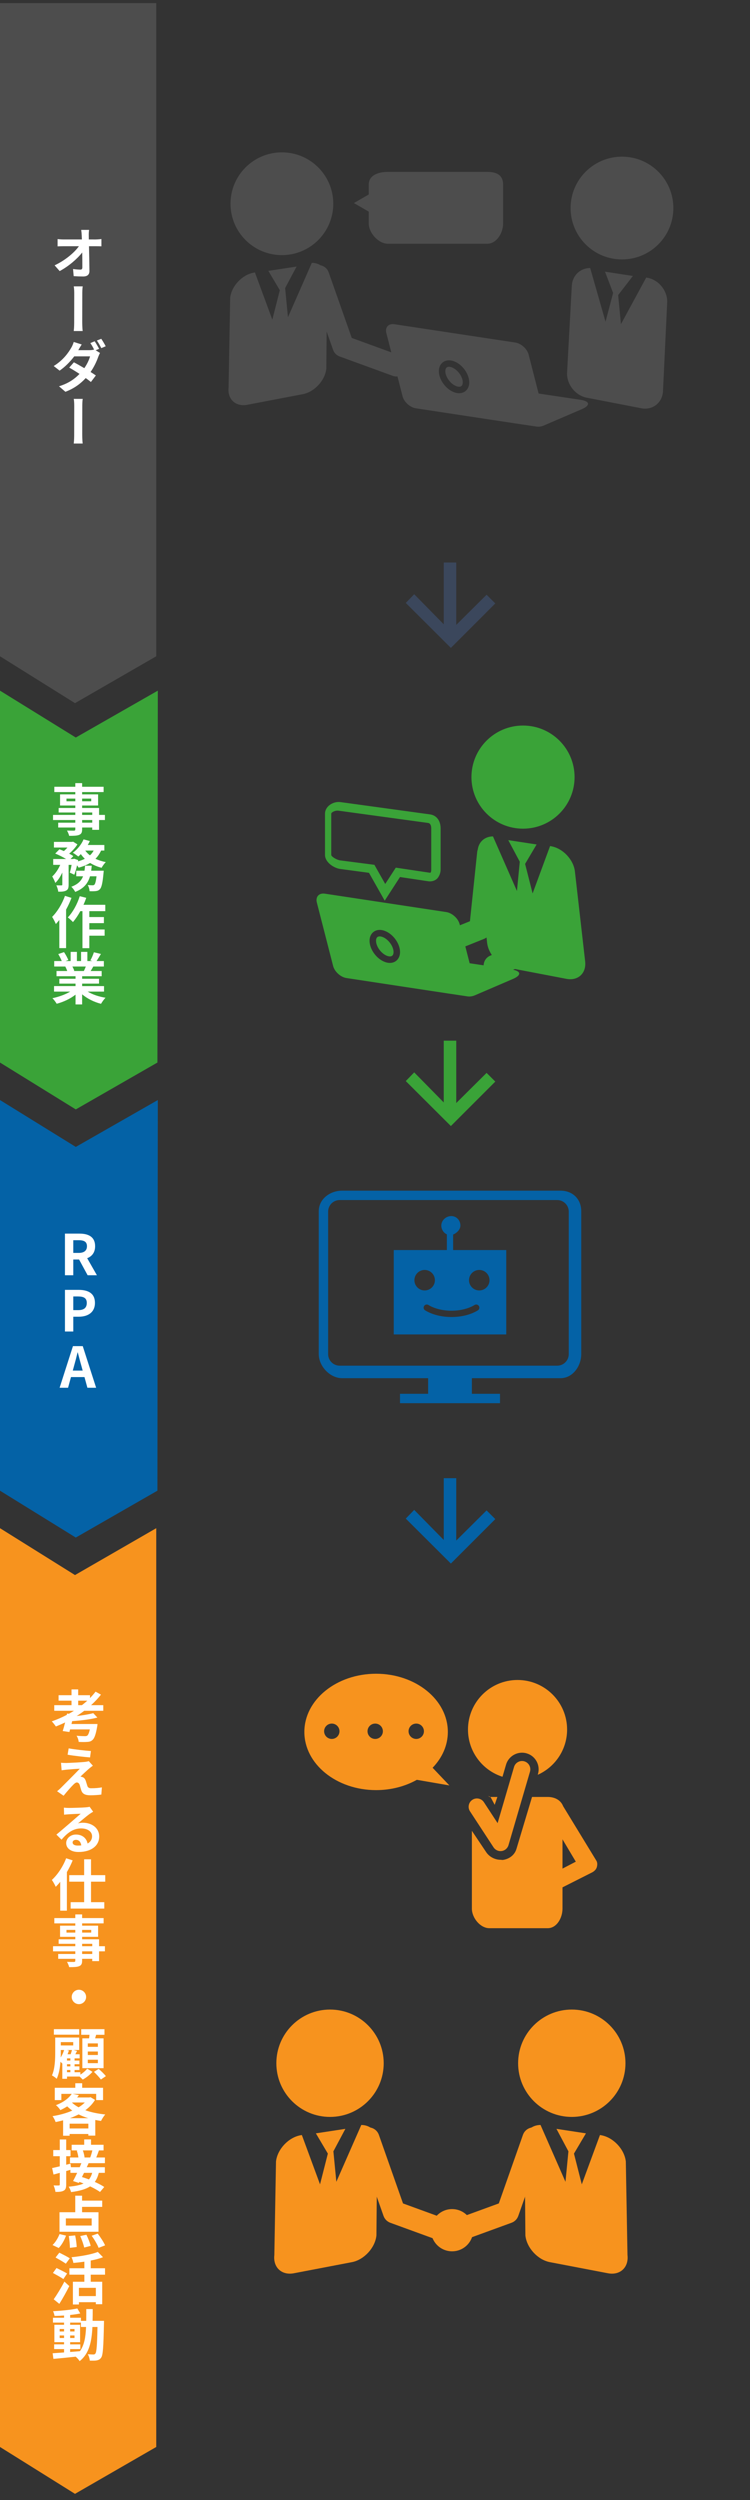 <?xml version="1.0" encoding="utf-8"?>
<!-- Generator: Adobe Illustrator 15.1.0, SVG Export Plug-In . SVG Version: 6.00 Build 0)  -->
<!DOCTYPE svg PUBLIC "-//W3C//DTD SVG 1.1//EN" "http://www.w3.org/Graphics/SVG/1.1/DTD/svg11.dtd">
<svg version="1.1" id="レイヤー_1" xmlns="http://www.w3.org/2000/svg" xmlns:xlink="http://www.w3.org/1999/xlink" x="0px"
	 y="0px" width="240px" height="800px" viewBox="0 0 240 800" enable-background="new 0 0 240 800" xml:space="preserve">
<rect x="0" y="0" width="240" height="800" fill="#333333" stroke="none"/>
<g>
	<circle fill="#4D4D4D" cx="199.034" cy="66.573" r="16.443"/>
	<path fill="#4D4D4D" d="M212.157,125.153l1.341-28.33c0.177-3.723-2.688-7.302-6.367-7.951l-0.339-0.061l-8.086,14.916l-0.9-9.303
		l4.721-6.12l-8.928-1.371l2.6,6.808l-2.428,9.211l-4.916-17.196c-3.153,0.016-5.695,2.37-5.875,5.69l-1.514,27.748
		c-0.203,3.728,2.624,7.355,6.281,8.063l17.439,3.377C208.845,131.343,211.981,128.877,212.157,125.153z"/>
	<g>
		<path fill="#4D4D4D" d="M144.858,117.671c-0.423-0.198-0.832-0.304-1.184-0.304c-0.967,0-1.17,0.762-1.17,1.4
			c0,1.718,1.479,3.863,3.232,4.685c0.422,0.198,0.831,0.304,1.184,0.304c0.967,0,1.17-0.762,1.17-1.4
			C148.091,120.638,146.61,118.492,144.858,117.671z"/>
		<path fill="#4D4D4D" d="M185.787,127.937l-13.431-2.01l-3.193-12.457c-0.471-1.838-2.391-3.574-4.267-3.858l-38.711-5.865
			c-1.876-0.284-3.025,0.986-2.554,2.824l5.185,20.223c0.472,1.838,2.393,3.574,4.268,3.858c0,0,37.536,5.721,38.712,5.865
			c1.174,0.145,2.264-0.373,2.264-0.373l12.115-5.209C188.976,129.73,188.802,128.389,185.787,127.937z M146.921,125.825
			c-0.664,0-1.357-0.168-2.063-0.498c-2.48-1.163-4.424-4.044-4.424-6.56c0-2.043,1.333-3.47,3.24-3.47
			c0.662,0,1.356,0.168,2.063,0.499c2.48,1.162,4.424,4.043,4.424,6.559C150.161,124.398,148.828,125.825,146.921,125.825z"/>
	</g>
	<circle fill="#4D4D4D" cx="90.207" cy="65.194" r="16.443"/>
	<path fill="#4D4D4D" d="M73.148,123.97l0.508-28.684c0.429-3.771,3.839-7.391,7.577-8.044l0.345-0.061l5.567,15.109l2.397-9.418
		l-3.67-6.2l9.039-1.38l-3.67,6.891l0.905,9.327l7.642-17.406c3.111,0.02,5.24,2.405,4.88,5.766l-0.244,28.097
		c-0.404,3.773-3.783,7.444-7.509,8.157l-17.771,3.402C75.417,130.24,72.719,127.74,73.148,123.97z"/>
	<path fill="#4D4D4D" d="M126.867,120.477c-0.393,0-0.791-0.067-1.182-0.21l-17.017-6.209c-0.969-0.354-1.729-1.122-2.072-2.095
		l-7.933-22.535c-0.632-1.797,0.312-3.767,2.108-4.399c1.799-0.632,3.767,0.312,4.399,2.108l7.392,20.998l15.487,5.651
		c1.789,0.652,2.711,2.633,2.058,4.423C129.598,119.608,128.275,120.477,126.867,120.477z"/>
	<path fill="#4D4D4D" d="M155.889,55h-31.734c-3.047,0-6.154,1.028-6.154,4.076v3.157l-4.752,2.744L118,67.721v3.773
		c0,3.048,3.107,6.506,6.154,6.506h31.734c3.048,0,5.111-3.458,5.111-6.506V59.076C161,56.028,158.937,55,155.889,55z"/>
</g>
<g>
	<circle fill="#3AA338" cx="167.364" cy="248.665" r="16.5"/>
	<path fill="#3AA338" d="M187.251,307.644l-3.279-28.782c-0.431-3.783-3.852-7.416-7.603-8.073l-0.347-0.061l-5.585,15.162
		l-2.405-9.451l3.683-6.222l-9.069-1.385l3.684,6.914l-0.909,9.36l-7.668-17.466c-2.611,0.017-4.527,1.697-4.875,4.219
		c-0.084,0.244-0.148,0.498-0.177,0.765l-2.32,22.158l-3.209,1.291l-0.09-0.352c-0.474-1.844-2.399-3.586-4.282-3.871l-38.845-5.886
		c-1.882-0.285-3.035,0.99-2.563,2.835l5.204,20.292c0.473,1.845,2.4,3.586,4.282,3.871c0,0,37.667,5.74,38.845,5.886
		c1.18,0.145,2.271-0.374,2.271-0.374l12.158-5.228c2.672-1.147,2.64-2.42,0.031-2.932l0.607-0.244l16.445,3.147
		C184.976,313.937,187.682,311.427,187.251,307.644z M124.762,308.122c-0.666,0-1.361-0.169-2.069-0.501
		c-2.489-1.167-4.439-4.058-4.439-6.582c0-2.05,1.337-3.48,3.251-3.48c0.665,0,1.36,0.168,2.069,0.499
		c2.488,1.167,4.439,4.058,4.439,6.582C128.014,306.688,126.676,308.122,124.762,308.122z M150.285,308.223l-1.38-5.385l5.991-2.411
		c0.288-0.116,0.555-0.27,0.796-0.452l0.176,1.646c0.148,1.385,0.698,2.753,1.516,3.97l-0.457,0.184
		c-1.318,0.531-2.129,1.783-2.165,3.12L150.285,308.223z"/>
	<path fill="#3AA338" d="M108.844,278.054l9.229,1.238l5.036,8.913l4.889-7.564l9.034,1.351c0.195,0.029,0.381,0.041,0.556,0.041
		c1.054,0,2.095-0.464,2.639-1.308c0.409-0.632,0.773-1.461,0.773-2.464v-13.165c0-2.532-1.357-4.213-3.369-4.496l-28.681-3.938
		c-2.217-0.316-4.95,1.262-4.95,3.731v13.165C104,275.921,106.814,277.769,108.844,278.054z M106,260.394
		c0-0.487,1.164-1.003,1.903-1.003c0.066,0,0.322,0.004,0.391,0.014l28.743,3.938c0.548,0.077,0.963,0.667,0.963,1.753v13.165
		c0,0.779-0.232,0.985-0.23,0.985c-0.002,0.001-0.182,0.025-0.318,0.006l-10.798-1.614l-3.381,5.22l-3.464-6.127l-10.971-1.42
		c-1.114-0.156-2.837-1.209-2.837-1.753V260.394z"/>
	<path fill="#3AA338" d="M122.692,299.938c-0.424-0.199-0.835-0.304-1.188-0.304c-0.971,0-1.175,0.764-1.175,1.404
		c0,1.725,1.485,3.877,3.244,4.701c0.424,0.2,0.834,0.305,1.188,0.305c0.971,0,1.174-0.764,1.174-1.405
		C125.936,302.916,124.45,300.763,122.692,299.938z"/>
</g>
<g>
	<g>
		<circle fill="#F7931E" cx="182.973" cy="660.21" r="17.177"/>
		<path fill="#F7931E" d="M200.794,721.61l-0.531-29.965c-0.448-3.938-4.01-7.72-7.915-8.403l-0.36-0.063l-5.815,15.784
			l-2.504-9.839l3.835-6.478l-9.442-1.441l3.834,7.198l-0.945,9.743l-7.983-18.182c-3.25,0.021-5.474,2.512-5.098,6.023
			l0.255,29.352c0.421,3.94,3.951,7.775,7.845,8.521l18.563,3.554C198.424,728.16,201.242,725.549,200.794,721.61z"/>
		<path fill="#F7931E" d="M144.675,717.961c-1.471,0-2.852-0.907-3.385-2.369c-0.683-1.87,0.28-3.938,2.149-4.62l16.179-5.902
			l7.722-21.937c0.661-1.877,2.722-2.863,4.596-2.203c1.877,0.661,2.863,2.719,2.203,4.596l-8.287,23.542
			c-0.358,1.017-1.152,1.819-2.164,2.188l-17.777,6.485C145.502,717.891,145.085,717.961,144.675,717.961z"/>
	</g>
	<g>
		<circle fill="#F7931E" cx="105.609" cy="660.21" r="17.177"/>
		<path fill="#F7931E" d="M87.788,721.61l0.531-29.965c0.448-3.938,4.01-7.72,7.915-8.403l0.36-0.063l5.815,15.784l2.504-9.839
			l-3.835-6.478l9.442-1.441l-3.834,7.198l0.945,9.743l7.983-18.182c3.25,0.021,5.474,2.512,5.098,6.023l-0.255,29.352
			c-0.421,3.94-3.951,7.775-7.845,8.521l-18.563,3.554C90.158,728.16,87.339,725.549,87.788,721.61z"/>
		<path fill="#F7931E" d="M143.907,717.961c-0.41,0-0.827-0.07-1.235-0.22l-17.777-6.485c-1.012-0.369-1.807-1.172-2.164-2.188
			l-8.288-23.542c-0.66-1.877,0.326-3.935,2.203-4.596c1.878-0.662,3.935,0.326,4.596,2.203l7.721,21.937l16.18,5.902
			c1.869,0.682,2.832,2.75,2.149,4.62C146.759,717.054,145.378,717.961,143.907,717.961z"/>
	</g>
	<circle fill="#F7931E" cx="144.675" cy="713.637" r="6.756"/>
</g>
<polygon fill="#3B475C" points="155.707,190.313 146,199.959 146,180 142,180 142,199.768 132.547,190.149 129.847,192.929 
	144.277,207.319 158.496,193.093 "/>
<polygon fill="#0462A6" points="155.707,483.313 146,492.959 146,473 142,473 142,492.768 132.547,483.149 129.847,485.929 
	144.277,500.319 158.496,486.093 "/>
<g>
	<path fill="#0462A6" d="M179.363,381h-69.888c-3.891,0-7.475,2.691-7.475,6.582v45.695c0,3.892,3.584,7.723,7.475,7.723H137v5h-9v3
		h32v-3h-9v-5h28.363c3.892,0,6.637-3.831,6.637-7.723v-45.695C186,383.691,183.255,381,179.363,381z M182,433.304
		c0,2.041-1.654,3.696-3.695,3.696h-69.609c-2.041,0-3.695-1.655-3.695-3.696v-45.607c0-2.042,1.654-3.696,3.695-3.696h69.609
		c2.041,0,3.695,1.655,3.695,3.696V433.304z"/>
	<path fill="#0462A6" d="M145,395.04c1-0.39,2.33-1.522,2.33-2.876c0-1.674-1.25-3.032-2.924-3.032s-3.185,1.357-3.185,3.032
		c0,1.285,0.778,2.377,1.778,2.819V400h-17v27h36v-27h-17V395.04z M132.611,409.647c0-1.812,1.469-3.28,3.279-3.28
		c1.812,0,3.28,1.469,3.28,3.28s-1.469,3.28-3.28,3.28C134.08,412.928,132.611,411.459,132.611,409.647z M153.363,406.367
		c1.811,0,3.279,1.469,3.279,3.28s-1.469,3.28-3.279,3.28c-1.812,0-3.28-1.469-3.28-3.28S151.552,406.367,153.363,406.367z
		 M151.865,417.577c0.477-0.288,1.096-0.14,1.386,0.333c0.291,0.476,0.142,1.097-0.333,1.387c-2.248,1.375-5.244,2.133-8.438,2.133
		c-3.192,0-6.188-0.758-8.438-2.133c-0.475-0.29-0.624-0.911-0.333-1.387c0.29-0.473,0.911-0.623,1.386-0.333
		c1.907,1.167,4.6,1.837,7.385,1.837C147.267,419.414,149.958,418.744,151.865,417.577z"/>
</g>
<polygon fill="#3AA338" points="155.707,343.313 146,352.959 146,333 142,333 142,352.768 132.547,343.148 129.847,345.929 
	144.277,360.319 158.496,346.093 "/>
<polyline fill="#3AA338" points="50.5,221 24.25,236 0,221 0,340 24.25,355 50.375,340 "/>
<polygon fill="#4D4D4D" points="50,192 50,1 0,1 0,210 24,225 50,210 "/>
<polygon fill="#F7931E" points="50,783 50,771 50,489 24,504 0,489 0,783 24,798 "/>
<polyline fill="#0462A6" points="50.5,352 24.25,367 0,352 0,477 24.25,492 50.375,477 "/>
<g>
	<g>
		<path fill="#F7931E" stroke="#000000" stroke-width="13.308" stroke-linejoin="round" stroke-miterlimit="10" d="M179.24,556.868
			"/>
	</g>
	<path fill="#F7931E" d="M138.433,565.661c3.052-3.162,4.876-7.14,4.876-11.466c0-10.283-10.278-18.62-22.958-18.62
		c-12.678,0-22.956,8.337-22.956,18.62s10.278,18.62,22.956,18.62c4.844,0,9.336-1.22,13.041-3.297l10.416,1.8L138.433,565.661z
		 M106.174,556.44c-1.357,0-2.458-1.102-2.458-2.459s1.101-2.459,2.458-2.459c1.358,0,2.459,1.102,2.459,2.459
		S107.533,556.44,106.174,556.44z M120.064,556.44c-1.357,0-2.458-1.102-2.458-2.459s1.101-2.459,2.458-2.459
		c1.358,0,2.459,1.102,2.459,2.459S121.422,556.44,120.064,556.44z M133.198,556.44c-1.358,0-2.46-1.102-2.46-2.459
		s1.102-2.459,2.46-2.459c1.357,0,2.458,1.102,2.458,2.459S134.556,556.44,133.198,556.44z"/>
	<g>
		<path fill="#F7931E" d="M157.079,575.226l1.22,2.292L159.16,575h-2.544c-0.151,0-0.301-0.416-0.449-0.404
			C156.51,574.904,156.819,574.829,157.079,575.226z"/>
		<path fill="#F7931E" d="M190.844,595.409l-10.642-17.45c-0.775-1.98-2.699-2.959-4.954-2.959h-4.996l-4.978,16.596
			c-0.581,1.984-2.279,3.252-4.328,3.556c-0.256,0.038-0.52-0.048-0.781-0.048c-1.804,0-3.616-0.956-4.603-2.465L151,585.831v24.913
			c0,2.939,2.677,6.256,5.616,6.256h18.632c2.939,0,4.752-3.316,4.752-6.256v-6.814l9.5-4.799c0.648-0.338,1.273-0.928,1.474-1.633
			C191.174,596.794,191.218,596.038,190.844,595.409z M180,597.929v-9.368l4.257,7.15L180,597.929z"/>
		<path fill="#F7931E" d="M160.165,592.335c0.13,0,0.26-0.01,0.391-0.029c1.027-0.152,1.873-0.889,2.164-1.885l6.876-23.512
			c0.413-1.411-0.396-2.889-1.807-3.303c-1.409-0.411-2.89,0.396-3.302,1.808l-5.255,17.968l-4.381-6.699
			c-0.805-1.23-2.455-1.575-3.684-0.771c-1.23,0.805-1.576,2.454-0.771,3.685l7.541,11.534
			C158.434,591.888,159.275,592.335,160.165,592.335z"/>
		<path fill="#F7931E" d="M160.799,568.544l1.134-3.877c0.658-2.253,2.759-3.828,5.109-3.828c0.504,0,1.007,0.071,1.493,0.214
			c2.818,0.823,4.439,3.786,3.615,6.604l-0.075,0.257c5.537-2.475,9.397-8.025,9.397-14.482c0-8.759-7.101-15.859-15.859-15.859
			s-15.859,7.101-15.859,15.859C149.754,560.511,154.395,566.505,160.799,568.544z"/>
	</g>
</g>
<g>
	<path fill="#FFFFFF" d="M30.618,76.623c0.576,0,1.404-0.072,1.837-0.144v2.341c-0.559-0.018-1.243-0.036-1.711-0.036h-2.269
		c0.054,2.575,0.126,5.527,0.144,7.904c0.018,1.134-0.63,1.783-1.98,1.783c-1.063,0-2.053-0.036-3.061-0.108l-0.198-2.287
		c0.792,0.126,1.747,0.198,2.359,0.198c0.432,0,0.612-0.216,0.612-0.738c0-1.188,0-2.935-0.036-4.753
		c-1.566,2.035-4.429,4.483-7.22,5.96l-1.62-1.837c3.439-1.62,6.355-4.105,7.778-6.122h-4.826c-0.648,0-1.386,0.018-1.999,0.054
		v-2.34c0.486,0.072,1.351,0.126,1.944,0.126h5.834l-0.054-1.278c-0.018-0.504-0.072-1.17-0.162-1.783h2.521
		c-0.09,0.558-0.126,1.225-0.108,1.783l0.018,1.278H30.618z"/>
	<path fill="#FFFFFF" d="M23.596,105.929c0.144-1.098,0.144-2.449,0.144-3.151c0-1.206,0.018-7.148,0.018-8.679
		c0-0.612,0-1.674-0.162-2.466h2.881c-0.144,0.792-0.144,1.836-0.144,2.466c0,1.531-0.018,7.473-0.018,8.679
		c0,0.522,0,2.053,0.144,3.151H23.596z"/>
	<path fill="#FFFFFF" d="M30.618,112.083l1.387,0.864c-0.198,0.324-0.414,0.828-0.576,1.26c-0.468,1.351-1.278,3.133-2.449,4.825
		c0.666,0.414,1.242,0.792,1.692,1.117l-1.584,2.088c-0.432-0.36-1.008-0.792-1.657-1.26c-1.584,1.729-3.637,3.313-6.5,4.393
		l-2.053-1.764c3.133-0.955,5.113-2.449,6.572-3.961c-1.188-0.774-2.395-1.512-3.295-2.017l1.495-1.692
		c0.936,0.486,2.143,1.17,3.331,1.873c0.864-1.243,1.566-2.701,1.836-3.781h-5.06c-1.243,1.639-2.899,3.349-4.682,4.573l-1.89-1.476
		c3.097-1.909,4.735-4.321,5.617-5.852c0.271-0.432,0.63-1.242,0.792-1.854l2.557,0.81c-0.414,0.612-0.864,1.405-1.08,1.783
		l-0.018,0.036h3.637c0.468,0,1.008-0.072,1.422-0.18c-0.342-0.684-0.792-1.53-1.207-2.088l1.386-0.576
		c0.45,0.648,1.081,1.764,1.423,2.413L30.618,112.083z M32.401,108.409c0.45,0.648,1.116,1.783,1.422,2.395l-1.404,0.594
		c-0.378-0.738-0.937-1.764-1.422-2.431L32.401,108.409z"/>
	<path fill="#FFFFFF" d="M23.596,141.929c0.144-1.098,0.144-2.449,0.144-3.151c0-1.206,0.018-7.148,0.018-8.679
		c0-0.612,0-1.674-0.162-2.466h2.881c-0.144,0.792-0.144,1.836-0.144,2.466c0,1.531-0.018,7.473-0.018,8.679
		c0,0.522,0,2.053,0.144,3.151H23.596z"/>
</g>
<g>
	<path fill="#FFFFFF" d="M33.571,262.4h-1.873v3.133H29.52v-0.738h-3.241v0.558c0,1.063-0.252,1.495-0.954,1.801
		c-0.684,0.27-1.657,0.306-3.187,0.306c-0.108-0.504-0.432-1.243-0.702-1.692c0.864,0.036,1.927,0.036,2.215,0.036
		c0.342-0.018,0.45-0.126,0.45-0.45v-0.558h-5.474v-1.548h5.474V262.4h-7.13v-1.639h7.13v-0.774h-5.33v-1.44h5.33v-0.792h-4.88
		v-3.565h4.88v-0.738h-6.716v-1.692h6.716v-1.17h2.178v1.17h6.878v1.692h-6.878v0.738h5.114v3.565h-5.114v0.792h5.42v2.214h1.873
		V262.4z M24.101,256.404v-0.864h-2.827v0.864H24.101z M26.279,255.54v0.864h2.917v-0.864H26.279z M26.279,260.762h3.241v-0.774
		h-3.241V260.762z M29.52,262.4h-3.241v0.846h3.241V262.4z"/>
	<path fill="#FFFFFF" d="M32.347,272.172c-0.468,1.026-1.062,1.891-1.8,2.629c0.99,0.468,2.106,0.828,3.313,1.062
		c-0.468,0.432-1.063,1.279-1.351,1.819c-1.368-0.342-2.593-0.882-3.673-1.549c-1.063,0.648-2.305,1.135-3.673,1.513
		c-0.108-0.198-0.288-0.468-0.504-0.756c-0.252,1.117-0.558,2.197-0.882,3.007l-1.44-0.666c0.198-0.666,0.414-1.566,0.576-2.485
		h-0.955v6.338c0,0.973-0.144,1.549-0.774,1.873c-0.612,0.342-1.422,0.378-2.539,0.378c-0.054-0.594-0.342-1.458-0.612-2.035
		c0.666,0.018,1.386,0.018,1.62,0.018c0.216-0.018,0.288-0.054,0.288-0.271v-3.853c-0.63,1.333-1.386,2.539-2.25,3.331
		c-0.18-0.612-0.648-1.495-0.972-2.071c0.99-0.882,1.926-2.287,2.557-3.709h-2.25v-1.873h4.123
		c-1.008-0.612-2.359-1.296-3.475-1.747l1.351-1.368c0.432,0.162,0.936,0.36,1.422,0.576c0.396-0.342,0.792-0.738,1.134-1.134
		h-4.321v-1.801h5.816l0.324-0.072l1.369,0.864c-0.612,1.008-1.621,2.106-2.629,2.971c0.522,0.27,0.972,0.54,1.314,0.792
		l-0.882,0.918h0.864l0.288-0.09l1.296,0.432l-0.072,0.414c0.792-0.216,1.548-0.486,2.196-0.828c-0.468-0.45-0.9-0.955-1.278-1.495
		c-0.27,0.288-0.54,0.54-0.81,0.774c-0.414-0.342-1.242-0.918-1.747-1.207c1.404-1.008,2.737-2.629,3.439-4.285l1.999,0.54
		c-0.198,0.432-0.414,0.846-0.666,1.26h5.312v1.783H32.347z M33.193,278.618c0,0-0.036,0.558-0.072,0.811
		c-0.288,3.115-0.612,4.501-1.134,5.077c-0.396,0.415-0.774,0.558-1.314,0.63c-0.45,0.054-1.188,0.072-2.017,0.036
		c-0.018-0.594-0.252-1.44-0.576-1.98c0.648,0.072,1.26,0.09,1.548,0.09c0.252,0,0.396-0.036,0.576-0.198
		c0.252-0.234,0.486-1.008,0.684-2.683H28.8c-0.612,2.143-1.891,3.889-4.735,5.005c-0.234-0.504-0.792-1.26-1.243-1.656
		c2.161-0.792,3.205-1.945,3.763-3.349h-2.179v-1.783h2.629c0.09-0.522,0.144-1.044,0.18-1.603h2.143
		c-0.054,0.541-0.108,1.081-0.18,1.603H33.193z M27.287,272.172c0.396,0.558,0.9,1.08,1.495,1.53
		c0.486-0.432,0.882-0.954,1.188-1.53H27.287z"/>
	<path fill="#FFFFFF" d="M22.876,287.309c-0.468,1.26-1.063,2.539-1.729,3.745v12.333h-2.161v-9.002
		c-0.378,0.45-0.756,0.9-1.116,1.296c-0.198-0.522-0.811-1.747-1.188-2.287c1.639-1.621,3.205-4.177,4.105-6.734L22.876,287.309z
		 M28.583,291.558v1.891h4.664v1.945h-4.664v2.035h4.897v1.98h-4.897v3.997h-2.196v-11.848h-0.685
		c-0.72,1.333-1.548,2.557-2.358,3.493c-0.342-0.396-1.188-1.152-1.639-1.495c1.584-1.62,3.007-4.213,3.817-6.788l2.07,0.522
		c-0.252,0.756-0.54,1.495-0.882,2.232h6.986v2.035H28.583z"/>
	<path fill="#FFFFFF" d="M28.062,317.301c1.53,0.936,3.619,1.638,5.708,1.962c-0.486,0.468-1.116,1.369-1.44,1.945
		c-2.214-0.559-4.393-1.639-6.05-3.043v3.241h-2.106v-3.133c-1.674,1.314-3.889,2.359-6.032,2.917
		c-0.306-0.522-0.918-1.351-1.369-1.783c2.017-0.414,4.142-1.17,5.69-2.106h-5.167v-1.765h6.878v-0.792h-5.186v-1.548h5.186v-0.81
		h-6.086v-1.675h3.421c-0.145-0.45-0.378-0.99-0.612-1.404l0.216-0.036h-3.763v-1.747h2.413c-0.252-0.684-0.72-1.548-1.117-2.232
		l1.837-0.63c0.522,0.774,1.116,1.837,1.368,2.539l-0.882,0.324h1.639v-2.935h1.999v2.935h1.333v-2.935h2.017v2.935h1.603
		l-0.648-0.198c0.432-0.738,0.882-1.819,1.134-2.611l2.251,0.54c-0.504,0.828-0.99,1.639-1.405,2.269h2.341v1.747h-3.385
		c-0.288,0.522-0.576,1.008-0.846,1.44h3.529v1.675h-6.248v0.81h5.402v1.548h-5.402v0.792h7.004v1.765H28.062z M23.164,309.27
		c0.252,0.468,0.486,0.991,0.612,1.387l-0.306,0.054h3.367c0.216-0.432,0.433-0.954,0.63-1.44H23.164z"/>
</g>
<g>
	<path fill="#FFFFFF" d="M26.945,547.432c-0.774,0.594-1.584,1.152-2.413,1.674c2.017-0.233,3.979-0.558,5.312-0.918l1.314,1.404
		c-2.232,0.612-5.329,0.954-8.066,1.152l-0.216,0.918h8.318c0,0-0.036,0.595-0.108,0.9c-0.432,2.431-0.864,3.655-1.477,4.195
		c-0.486,0.469-0.972,0.595-1.729,0.631c-0.594,0.054-1.621,0.054-2.701,0c-0.036-0.595-0.306-1.404-0.684-1.98
		c1.044,0.107,2.179,0.144,2.646,0.144c0.342,0,0.576-0.036,0.792-0.18c0.288-0.234,0.576-0.847,0.81-1.981h-6.32l-0.216,0.829
		l-2.143-0.307c0.252-0.756,0.522-1.729,0.774-2.755c-0.972,0.469-1.962,0.9-2.953,1.297c-0.288-0.433-0.918-1.242-1.314-1.639
		c1.638-0.576,3.259-1.261,4.807-2.089l0.09-0.414l0.576,0.072c0.558-0.307,1.098-0.63,1.62-0.954h-6.302v-1.801h5.528v-1.44h-4.141
		v-1.747h4.141v-1.854h2.125v1.854H28.8v0.919c0.648-0.666,1.242-1.351,1.782-2.053l1.729,0.954
		c-0.936,1.188-1.999,2.323-3.169,3.367h3.907v1.801H26.945z M26.225,545.631c0.594-0.468,1.17-0.937,1.71-1.44h-2.917v1.44H26.225z
		"/>
	<path fill="#FFFFFF" d="M28.565,565.882c-0.792,0.684-2.413,2.179-2.827,2.628c0.144,0,0.45,0.055,0.648,0.145
		c0.522,0.145,0.81,0.54,1.062,1.188c0.162,0.468,0.342,1.134,0.486,1.566c0.162,0.558,0.54,0.811,1.224,0.811
		c1.351,0,2.557-0.108,3.439-0.288l-0.162,2.305c-0.72,0.126-2.521,0.233-3.421,0.233c-1.638,0-2.557-0.359-2.971-1.494
		c-0.18-0.504-0.396-1.332-0.522-1.765c-0.198-0.612-0.576-0.846-0.937-0.846c-0.324,0-0.702,0.288-1.116,0.702
		c-0.612,0.612-1.909,2.034-3.115,3.547l-2.089-1.44c0.324-0.252,0.756-0.612,1.207-1.063c0.9-0.918,4.483-4.465,6.068-6.14
		c-1.207,0.036-3.295,0.216-4.304,0.306c-0.594,0.055-1.134,0.145-1.512,0.198l-0.198-2.413c0.396,0.036,1.044,0.072,1.675,0.072
		c0.828-0.018,4.789-0.198,6.248-0.378c0.306-0.036,0.792-0.144,0.955-0.216l1.314,1.458
		C29.25,565.323,28.89,565.629,28.565,565.882z M29.088,560.3l-0.27,2.053c-1.836-0.145-5.096-0.504-7.184-0.864l0.342-2.035
		C23.92,559.813,27.287,560.191,29.088,560.3z"/>
	<path fill="#FFFFFF" d="M29.808,579.723c-0.414,0.252-0.828,0.504-1.207,0.773c-0.936,0.667-2.575,2.089-3.655,2.972
		c0.576-0.162,1.026-0.217,1.584-0.217c2.971,0,5.221,1.783,5.221,4.411c0,2.773-2.323,4.952-6.662,4.952
		c-2.323,0-3.907-1.116-3.907-2.863c0-1.404,1.278-2.719,3.133-2.719c2.106,0,3.403,1.261,3.709,2.881
		c0.937-0.522,1.44-1.314,1.44-2.322c0-1.513-1.458-2.521-3.493-2.521c-2.61,0-4.483,1.494-6.284,3.601l-1.638-1.62
		c1.224-1.009,3.295-2.81,4.321-3.674c0.954-0.828,2.593-2.25,3.457-3.007c-0.9,0.019-2.953,0.126-3.872,0.181
		c-0.504,0.036-1.026,0.071-1.44,0.144l-0.072-2.269c0.486,0.054,1.08,0.09,1.603,0.09c0.9,0,4.303-0.09,5.312-0.18
		c0.702-0.054,1.098-0.126,1.314-0.198L29.808,579.723z M26.009,590.508c-0.144-1.081-0.756-1.783-1.692-1.783
		c-0.648,0-1.08,0.36-1.08,0.828c0,0.648,0.612,1.009,1.638,1.009C25.271,590.562,25.649,590.543,26.009,590.508z"/>
	<path fill="#FFFFFF" d="M23.254,595.291c-0.504,1.261-1.134,2.521-1.854,3.764v12.334h-2.125v-9.237
		c-0.468,0.595-0.954,1.116-1.44,1.603c-0.216-0.522-0.846-1.675-1.242-2.196c1.818-1.657,3.565-4.268,4.573-6.933L23.254,595.291z
		 M29.124,602.115v6.555h4.249v2.052H22.606v-2.052h4.321v-6.555h-4.771v-2.088h4.771v-5.078h2.197v5.078h4.555v2.088H29.124z"/>
	<path fill="#FFFFFF" d="M33.571,624.4h-1.873v3.134H29.52v-0.738h-3.241v0.558c0,1.063-0.252,1.494-0.954,1.801
		c-0.684,0.27-1.657,0.306-3.187,0.306c-0.108-0.504-0.432-1.242-0.702-1.692c0.864,0.036,1.927,0.036,2.215,0.036
		c0.342-0.018,0.45-0.126,0.45-0.45v-0.558h-5.474v-1.549h5.474V624.4h-7.13v-1.638h7.13v-0.774h-5.33v-1.44h5.33v-0.792h-4.88
		v-3.565h4.88v-0.738h-6.716v-1.692h6.716v-1.171h2.178v1.171h6.878v1.692h-6.878v0.738h5.114v3.565h-5.114v0.792h5.42v2.215h1.873
		V624.4z M24.101,618.405v-0.864h-2.827v0.864H24.101z M26.279,617.541v0.864h2.917v-0.864H26.279z M26.279,622.763h3.241v-0.774
		h-3.241V622.763z M29.52,624.4h-3.241v0.847h3.241V624.4z"/>
	<path fill="#FFFFFF" d="M25.253,636.693c1.26,0,2.305,1.044,2.305,2.305c0,1.26-1.044,2.305-2.305,2.305
		c-1.261,0-2.305-1.045-2.305-2.305C22.948,637.737,23.992,636.693,25.253,636.693z"/>
	<path fill="#FFFFFF" d="M25.721,663.857c0.846-0.54,1.71-1.296,2.179-1.908l1.692,1.009c-0.792,0.918-2.052,1.926-3.115,2.484
		c-0.252-0.271-0.648-0.648-1.008-0.973h-4.033v0.721h-1.495v-4.934l-0.036,0.036c-0.126-0.145-0.342-0.36-0.559-0.559
		c-0.144,1.909-0.486,3.961-1.206,5.474c-0.306-0.342-1.099-0.9-1.513-1.098c0.973-2.179,1.044-5.258,1.044-7.473v-4.646h7.67v3.979
		h-1.818l1.134,0.306l-0.541,1.063h1.369v1.314h-1.621v0.702h1.548v1.171h-1.548v0.684h1.548v1.171h-1.548v0.702h1.854V663.857z
		 M25.343,651.074H17.24v-1.765h8.103V651.074z M19.455,656.638c0,0.522,0,1.116-0.036,1.729c0.45-0.72,0.846-1.53,1.098-2.395
		h-1.062V656.638z M19.455,653.451v1.062h3.979v-1.062H19.455z M22.048,656.134c-0.126,0.396-0.27,0.81-0.432,1.206h0.99
		c0.162-0.45,0.324-0.954,0.432-1.368h-1.657L22.048,656.134z M22.516,658.654h-1.08v0.702h1.08V658.654z M22.516,660.527h-1.08
		v0.684h1.08V660.527z M21.436,663.084h1.08v-0.702h-1.08V663.084z M28.512,652.244c0.054-0.378,0.09-0.756,0.126-1.134h-2.647
		v-1.801h7.437v1.801h-2.665c-0.108,0.396-0.216,0.774-0.324,1.134h2.701v9.543h-6.788v-9.543H28.512z M31.32,653.865h-3.223v1.098
		h3.223V653.865z M31.32,656.458h-3.223v1.116h3.223V656.458z M31.32,659.086h-3.223v1.099h3.223V659.086z M31.573,662.021
		c0.774,0.666,1.8,1.656,2.305,2.322l-1.603,1.08c-0.468-0.684-1.44-1.71-2.215-2.448L31.573,662.021z"/>
	<path fill="#FFFFFF" d="M30.402,671.937c-0.774,1.297-1.837,2.377-3.097,3.313c1.873,0.666,4.051,1.116,6.374,1.351
		c-0.45,0.504-1.063,1.458-1.351,2.07c-0.63-0.09-1.242-0.198-1.836-0.306v5.005h-2.215v-0.522h-5.996v0.559h-2.088v-4.934
		c-0.792,0.216-1.584,0.396-2.395,0.559c-0.18-0.559-0.63-1.44-0.99-1.891c2.197-0.342,4.412-0.937,6.32-1.783
		c-0.576-0.414-1.116-0.863-1.62-1.35c-0.667,0.432-1.387,0.828-2.197,1.206c-0.288-0.504-0.955-1.261-1.422-1.585
		c2.502-0.954,4.159-2.286,5.06-3.618h-3.313v1.998h-2.106v-3.943h6.572v-1.458h2.196v1.458h6.68v3.943H30.78v-1.998h-7.526
		l1.999,0.396c-0.18,0.252-0.378,0.504-0.576,0.757h3.925l0.36-0.091L30.402,671.937z M28.277,681.084v-1.531h-5.996v1.531H28.277z
		 M28.242,677.789c-1.099-0.324-2.125-0.738-3.079-1.207c-0.882,0.45-1.818,0.864-2.791,1.207H28.242z M23.056,672.837
		c0.594,0.54,1.296,1.045,2.106,1.477c0.756-0.468,1.44-0.99,1.98-1.548h-3.997L23.056,672.837z"/>
	<path fill="#FFFFFF" d="M28.35,692.188c-0.18,0.414-0.378,0.864-0.594,1.297h5.798v1.8h-1.945
		c-0.288,1.171-0.702,2.125-1.278,2.899c1.188,0.54,2.269,1.098,3.025,1.62l-1.35,1.603c-0.756-0.559-1.909-1.188-3.169-1.801
		c-1.405,0.937-3.367,1.477-6.086,1.837c-0.162-0.595-0.486-1.332-0.792-1.729c2.071-0.18,3.619-0.486,4.771-1.026
		c-0.45-0.18-0.9-0.36-1.333-0.504l-0.18,0.324l-1.837-0.595c0.396-0.72,0.864-1.656,1.314-2.629h-2.161v-0.972
		c-0.45,0.126-0.9,0.27-1.35,0.396v4.285c0,1.063-0.18,1.639-0.756,1.963c-0.594,0.36-1.44,0.433-2.683,0.433
		c-0.054-0.576-0.324-1.495-0.594-2.089c0.702,0.036,1.44,0.036,1.674,0.018c0.216,0,0.306-0.071,0.306-0.342v-3.691l-1.999,0.54
		l-0.45-2.07c0.684-0.144,1.53-0.342,2.449-0.558v-3.241h-2.089v-1.963h2.089v-3.385h2.053v3.385h1.386v1.963h-1.386v2.736
		l1.368-0.359l0.144,1.152h2.809c0.198-0.45,0.378-0.883,0.54-1.297H22.39v-1.818h2.701c-0.09-0.666-0.288-1.53-0.522-2.197
		l0.36-0.071H22.93V686.3h4.015v-1.711h2.179v1.711h4.015v1.801h-1.477c-0.288,0.828-0.594,1.62-0.864,2.269h2.773v1.818H28.35z
		 M26.891,695.284c-0.216,0.45-0.45,0.9-0.666,1.333c0.702,0.216,1.458,0.486,2.232,0.773c0.468-0.558,0.811-1.26,1.044-2.106
		H26.891z M26.513,688.101c0.27,0.756,0.504,1.656,0.54,2.25l-0.072,0.019h1.89c0.252-0.648,0.522-1.549,0.685-2.269H26.513z"/>
	<path fill="#FFFFFF" d="M16.808,718.38c0.882-0.792,1.747-2.215,2.25-3.511l2.071,0.504c-0.522,1.44-1.386,3.007-2.341,3.961
		L16.808,718.38z M31.519,714.131H19.041v-6.248h5.042v-5.294h2.178v1.585h6.446v1.998h-6.446v1.711h5.258V714.131z M29.34,709.863
		h-8.265v2.287h8.265V709.863z M24.046,715.301c0.27,1.225,0.468,2.773,0.504,3.709l-2.178,0.271c0-0.937-0.145-2.539-0.36-3.781
		L24.046,715.301z M27.647,715.085c0.558,1.135,1.152,2.629,1.368,3.565l-2.07,0.54c-0.198-0.937-0.738-2.485-1.261-3.673
		L27.647,715.085z M31.267,714.725c0.864,1.135,1.908,2.701,2.358,3.764l-2.07,0.792c-0.378-1.026-1.351-2.665-2.215-3.871
		L31.267,714.725z"/>
	<path fill="#FFFFFF" d="M20.283,729.268c-0.738-0.521-2.287-1.368-3.349-1.944l1.152-1.584c0.99,0.485,2.593,1.26,3.385,1.746
		L20.283,729.268z M17.187,735.75c0.954-1.351,2.34-3.583,3.421-5.672l1.566,1.44c-0.954,1.891-2.089,3.943-3.187,5.689
		L17.187,735.75z M21.058,724.353c-0.702-0.54-2.233-1.387-3.277-1.98l1.207-1.549c1.008,0.504,2.575,1.297,3.349,1.801
		L21.058,724.353z M29.034,727.863v2.269h3.673v7.185h-2.035v-0.648h-5.419v0.738h-1.927v-7.274h3.673v-2.269H22.21v-2.053h4.789
		v-2.106c-1.188,0.181-2.376,0.307-3.511,0.414c-0.072-0.522-0.36-1.351-0.594-1.836c3.061-0.307,6.428-0.9,8.409-1.693l1.656,1.693
		c-1.17,0.45-2.503,0.792-3.925,1.062v2.467h4.574v2.053H29.034z M30.672,732.077h-5.419v2.646h5.419V732.077z"/>
	<path fill="#FFFFFF" d="M33.283,742.641c0,0-0.018,0.702-0.018,0.954c-0.162,7.364-0.306,9.975-0.882,10.804
		c-0.414,0.594-0.828,0.773-1.422,0.899c-0.54,0.108-1.369,0.091-2.233,0.072c-0.036-0.594-0.27-1.458-0.63-2.053
		c0.792,0.072,1.477,0.091,1.818,0.091c0.27,0,0.45-0.072,0.612-0.307c0.378-0.486,0.558-2.683,0.666-8.498h-1.62
		c-0.234,4.825-1.063,8.534-4.087,10.929c-0.27-0.432-0.792-1.026-1.26-1.422c-2.593,0.27-5.186,0.54-7.13,0.702l-0.252-1.801
		c1.008-0.072,2.269-0.162,3.655-0.252v-1.08H17.33v-1.513h3.169v-0.702h-3.097V743.9h3.097v-0.702h-3.547v-1.548h3.547v-0.721
		c-1.044,0.072-2.07,0.126-3.042,0.145c-0.072-0.433-0.27-1.099-0.468-1.513c2.665-0.144,5.78-0.45,7.76-0.882l0.936,1.603
		c-0.954,0.197-2.07,0.359-3.241,0.485v0.883h3.457v0.99h1.692c0.018-1.188,0.018-2.431,0.018-3.764h2.053
		c0,1.314,0,2.575-0.036,3.764H33.283z M19.095,746.044h1.404v-0.793h-1.404V746.044z M20.499,748.132v-0.81h-1.404v0.81H20.499z
		 M22.444,752.598c1.026-0.072,2.088-0.162,3.133-0.252c1.405-1.945,1.836-4.52,1.963-7.742h-1.639v-1.405h-3.457v0.702h3.187v5.564
		h-3.187v0.702h3.259v1.513h-3.259V752.598z M23.848,746.044v-0.793h-1.404v0.793H23.848z M22.444,747.322v0.81h1.404v-0.81H22.444z
		"/>
</g>
<g>
	<g>
		<path fill="#FFFFFF" d="M28.042,408.066l-2.737-5.041h-1.854v5.041h-2.665v-13.324h4.645c2.791,0,5.006,0.973,5.006,4.033
			c0,1.999-1.008,3.241-2.539,3.836l3.115,5.455H28.042z M23.451,400.918h1.729c1.71,0,2.647-0.72,2.647-2.143
			c0-1.44-0.937-1.926-2.647-1.926h-1.729V400.918z"/>
		<path fill="#FFFFFF" d="M20.787,412.742h4.375c2.953,0,5.222,1.026,5.222,4.178c0,3.043-2.287,4.411-5.149,4.411h-1.783v4.735
			h-2.665V412.742z M25.054,419.225c1.836,0,2.719-0.774,2.719-2.305c0-1.549-0.972-2.07-2.809-2.07h-1.513v4.375H25.054z"/>
		<path fill="#FFFFFF" d="M27.034,440.646h-4.321l-0.936,3.421h-2.701l4.268-13.324h3.133l4.285,13.324h-2.791L27.034,440.646z
			 M26.458,438.574l-0.396-1.458c-0.414-1.386-0.774-2.917-1.17-4.357H24.82c-0.342,1.458-0.738,2.972-1.135,4.357l-0.396,1.458
			H26.458z"/>
	</g>
</g>
</svg>

